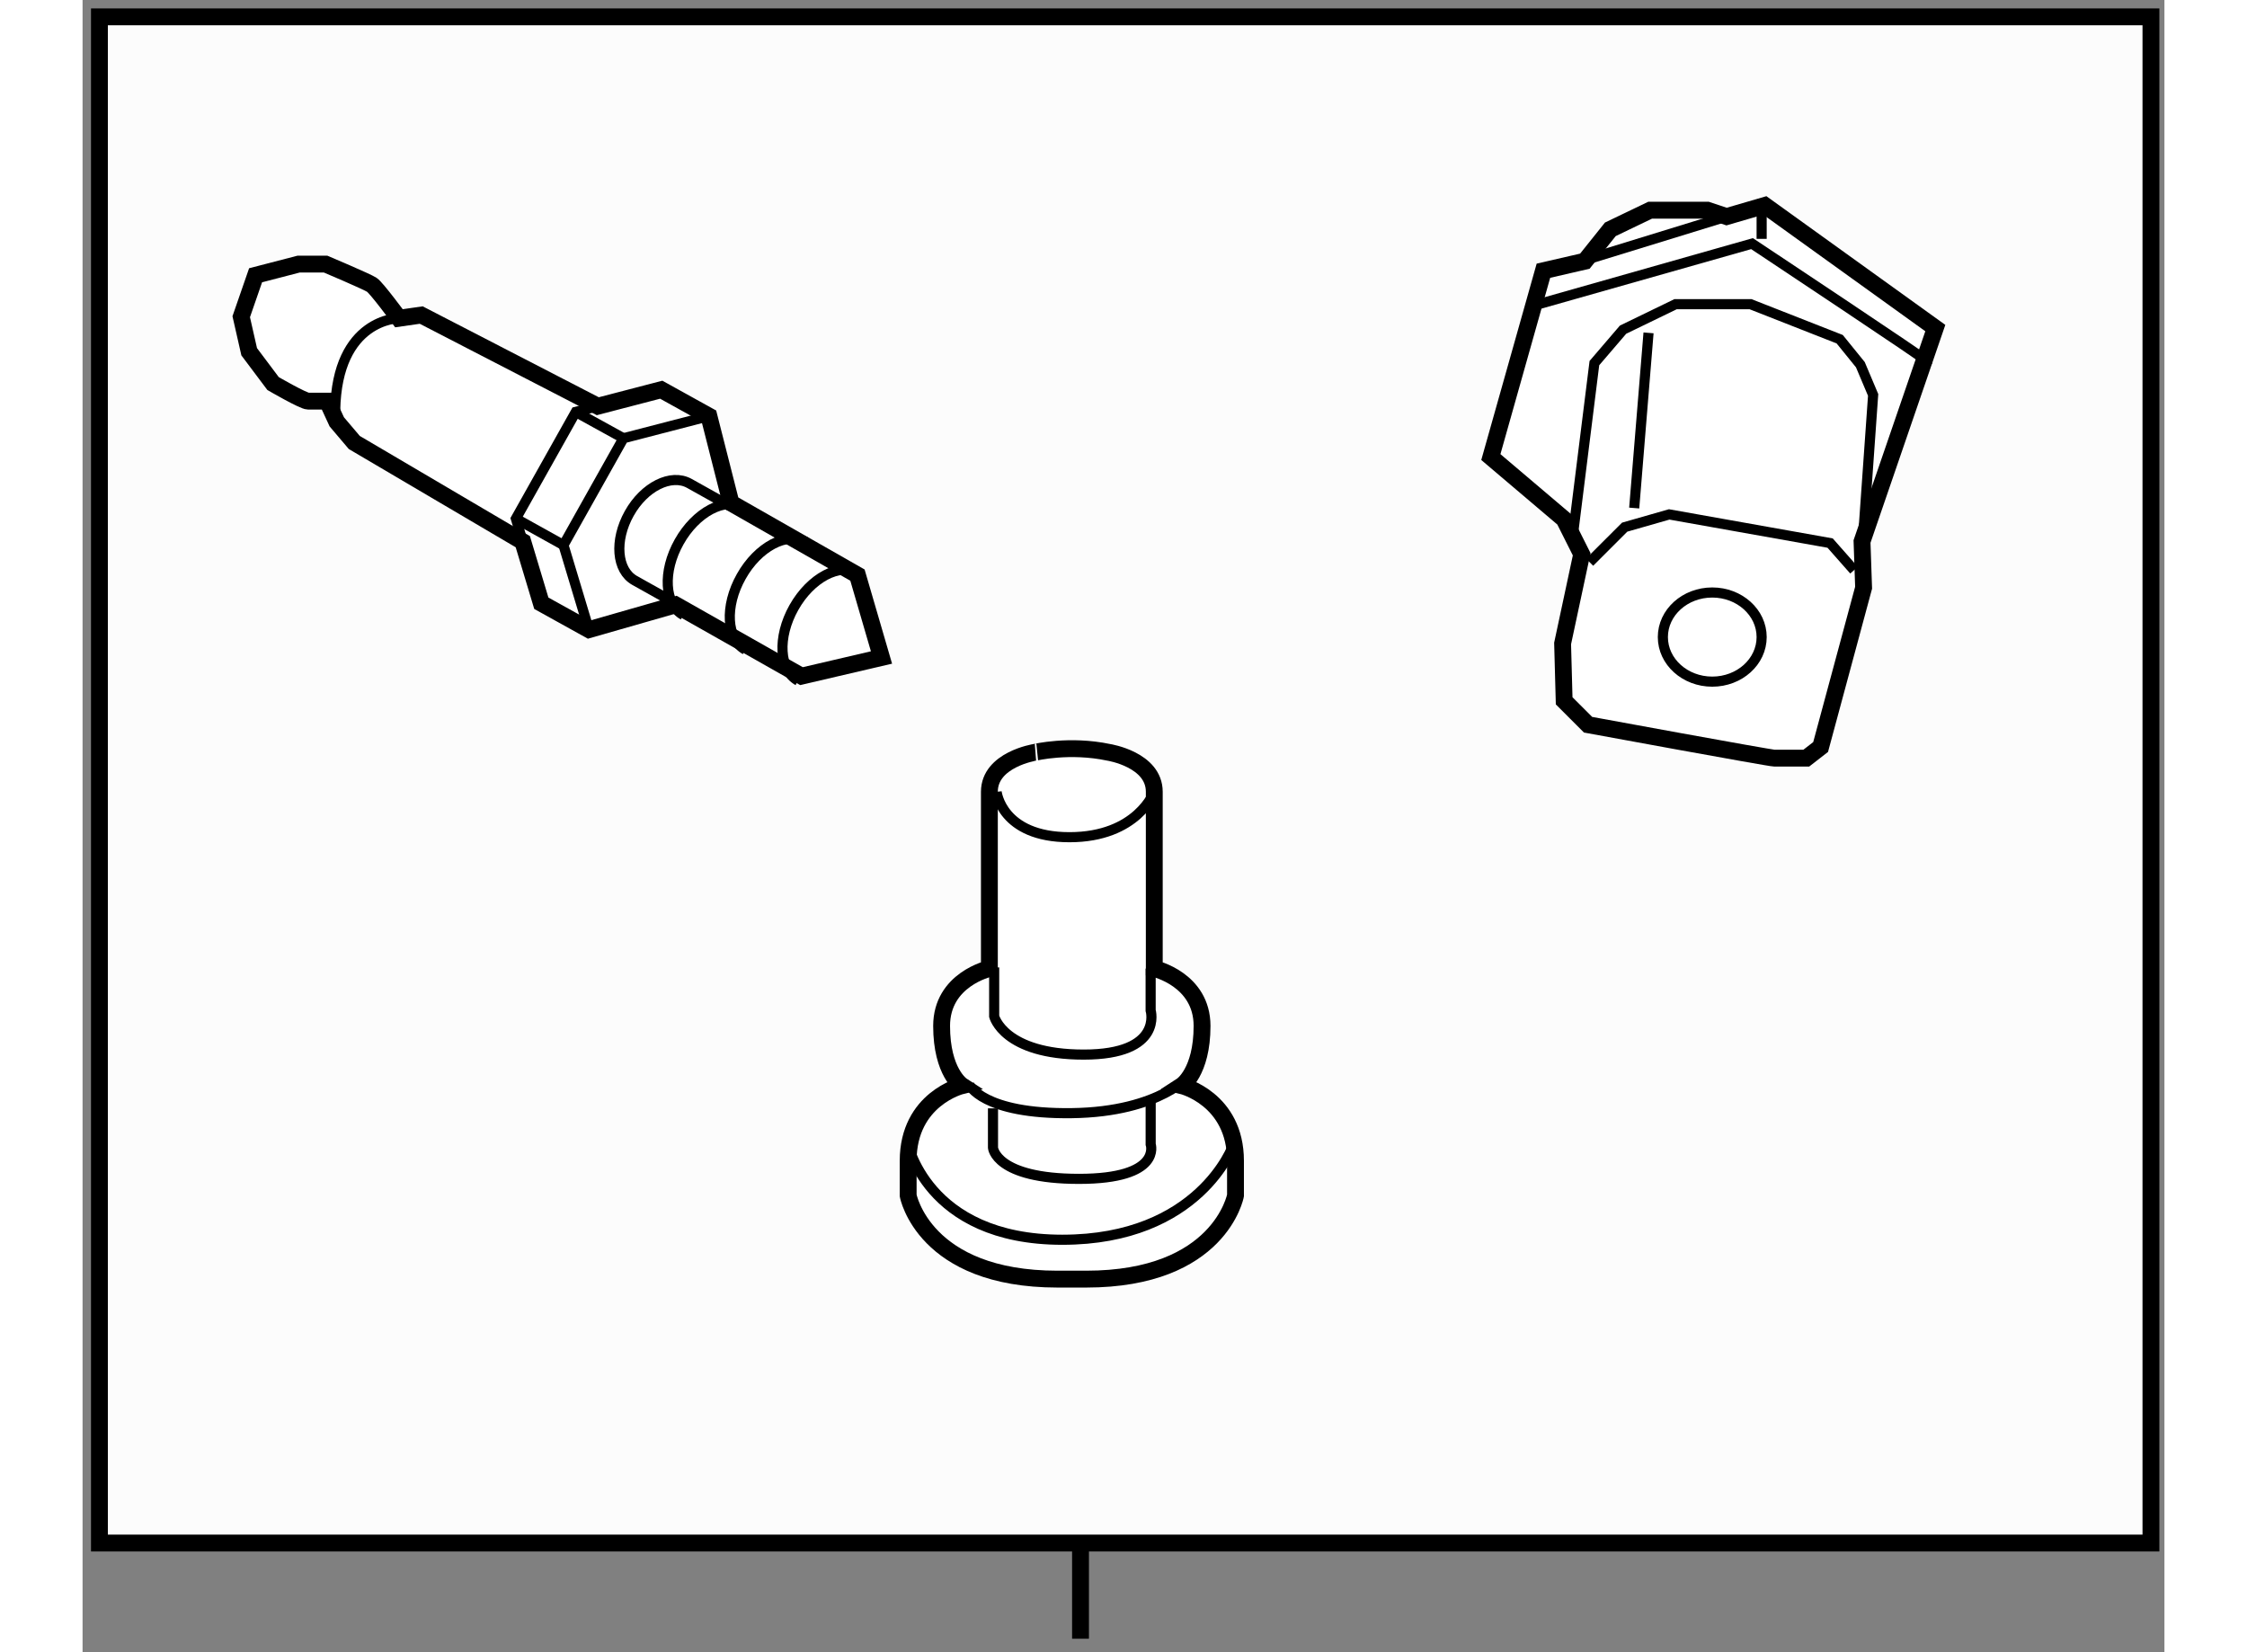 <?xml version="1.0" encoding="utf-8"?>
<!-- Generator: Adobe Illustrator 15.1.0, SVG Export Plug-In . SVG Version: 6.00 Build 0)  -->
<!DOCTYPE svg PUBLIC "-//W3C//DTD SVG 1.1//EN" "http://www.w3.org/Graphics/SVG/1.1/DTD/svg11.dtd">
<svg version="1.1" xmlns="http://www.w3.org/2000/svg" xmlns:xlink="http://www.w3.org/1999/xlink" x="0px" y="0px" width="244.8px"
	 height="180px" viewBox="48.192 52.394 61.75 49.006" enable-background="new 0 0 244.8 180" xml:space="preserve">
	
<rect x="48.192" y="52.394" width="61.75" height="49.006" fill="#808080" stroke="none"/>
	
<g><rect x="48.692" y="52.894" fill="#FCFCFC" stroke="#000000" stroke-width="0.5" width="60.85" height="45.268"></rect><line fill="none" stroke="#000000" stroke-width="0.5" x1="77.792" y1="98.162" x2="77.792" y2="101"></line></g><g><path fill="#FFFFFF" stroke="#000000" stroke-width="0.5" d="M71.176,69.452l-3.751-2.139l-0.655-2.577l-1.414-0.783l-1.882,0.49
				l-5.237-2.704l-0.661,0.095c0,0-0.662-0.898-0.804-0.992c-0.142-0.095-1.37-0.614-1.37-0.614h-0.803l-1.275,0.331l-0.426,1.229
				l0.236,1.039l0.709,0.944c0,0,0.897,0.521,1.039,0.521s0.567,0,0.567,0l0.283,0.614l0.52,0.613l4.998,2.942l0.549,1.826
				l1.412,0.783l2.57-0.736l3.735,2.115l2.373-0.553L71.176,69.452z"></path><path fill="none" stroke="#000000" stroke-width="0.3" d="M71.21,69.391c-0.564-0.315-1.425,0.143-1.919,1.022
					c-0.498,0.884-0.439,1.859,0.122,2.171"></path><path fill="none" stroke="#000000" stroke-width="0.3" d="M69.648,68.471c-0.564-0.316-1.426,0.141-1.919,1.022
					c-0.499,0.884-0.44,1.858,0.121,2.172"></path><path fill="none" stroke="#000000" stroke-width="0.3" d="M67.806,67.443c-0.563-0.316-1.425,0.141-1.918,1.021
					c-0.499,0.884-0.44,1.858,0.121,2.173"></path><path fill="none" stroke="#000000" stroke-width="0.3" d="M67.378,67.396l-1.188-0.664c-0.542-0.301-1.34,0.097-1.783,0.891
					c-0.448,0.799-0.376,1.689,0.163,1.989l1.659,0.928"></path><polyline fill="none" stroke="#000000" stroke-width="0.3" points="63.211,71.07 62.456,68.562 64.235,65.393 66.77,64.736 			
					"></polyline><polyline fill="none" stroke="#000000" stroke-width="0.3" points="61.799,70.287 61.044,67.778 62.823,64.609 65.357,63.952 			
					"></polyline><line fill="none" stroke="#000000" stroke-width="0.3" x1="62.82" y1="64.613" x2="64.235" y2="65.393"></line><line fill="none" stroke="#000000" stroke-width="0.3" x1="61.044" y1="67.777" x2="62.456" y2="68.562"></line><path fill="none" stroke="#000000" stroke-width="0.3" d="M57.575,61.833c0,0-1.843,0-1.89,2.74"></path></g><g><path fill="#FFFFFF" stroke="#000000" stroke-width="0.5" d="M78.633,74.71c0,0,1.347,0.212,1.347,1.169s0,5.244,0,5.244
				s1.417,0.318,1.417,1.701c0,1.382-0.602,1.771-0.602,1.771s1.594,0.39,1.594,2.232v1.027c0,0-0.46,2.48-4.429,2.48h-0.851
				c-3.969,0-4.429-2.48-4.429-2.48v-1.027c0-1.843,1.594-2.232,1.594-2.232s-0.602-0.39-0.602-1.771
				c0-1.383,1.417-1.701,1.417-1.701s0-4.287,0-5.244s1.347-1.169,1.347-1.169S77.464,74.462,78.633,74.71z"></path><path fill="none" stroke="#000000" stroke-width="0.3" d="M75.303,75.879c0,0,0.142,1.347,2.161,1.347s2.516-1.347,2.516-1.347"></path><path fill="none" stroke="#000000" stroke-width="0.3" d="M75.231,81.088v1.452c0,0,0.283,1.134,2.657,1.134
				s1.984-1.311,1.984-1.311v-1.24"></path><path fill="none" stroke="#000000" stroke-width="0.3" d="M74.487,84.56c0,0,0.39,0.886,3.047,0.851
				c2.658-0.035,3.544-1.169,3.544-1.169"></path><path fill="none" stroke="#000000" stroke-width="0.3" d="M75.196,85.269v1.169c0,0,0.07,0.922,2.551,0.922
				s2.126-1.027,2.126-1.027v-1.383"></path><path fill="none" stroke="#000000" stroke-width="0.3" d="M72.645,86.226c0,0,0.532,2.94,4.606,2.94
				c4.075,0,5.067-2.799,5.067-2.799"></path></g><g><path fill="#FFFFFF" stroke="#000000" stroke-width="0.5" d="M92.135,67.794l-2.172-1.843l1.559-5.527l1.229-0.283l0.756-0.945
				l1.181-0.567h1.7l0.567,0.189l1.134-0.331l5.057,3.638l-2.174,6.331l0.047,1.37l-1.275,4.725l-0.425,0.33c0,0-0.805,0-0.946,0
				s-5.527-0.991-5.527-0.991l-0.709-0.709l-0.046-1.701l0.566-2.646L92.135,67.794z"></path><polyline fill="none" stroke="#000000" stroke-width="0.3" points="92.892,69.069 93.932,68.03 95.253,67.652 100.026,68.502 
				100.735,69.306 		"></polyline><polyline fill="none" stroke="#000000" stroke-width="0.3" points="92.373,68.455 93.034,63.164 93.884,62.172 95.443,61.416 
				97.664,61.416 100.31,62.455 100.923,63.211 101.302,64.108 100.971,68.786 		"></polyline><path fill="none" stroke="#000000" stroke-width="0.3" d="M91.38,61.416l6.33-1.796c0,0,5.339,3.544,5.197,3.496"></path><line fill="none" stroke="#000000" stroke-width="0.3" x1="92.042" y1="60.329" x2="96.955" y2="58.817"></line><line fill="none" stroke="#000000" stroke-width="0.3" x1="97.995" y1="58.676" x2="97.995" y2="59.479"></line><line fill="none" stroke="#000000" stroke-width="0.3" x1="94.64" y1="62.267" x2="94.215" y2="67.463"></line><ellipse fill="none" stroke="#000000" stroke-width="0.3" cx="96.53" cy="71.29" rx="1.465" ry="1.322"></ellipse></g>


</svg>
